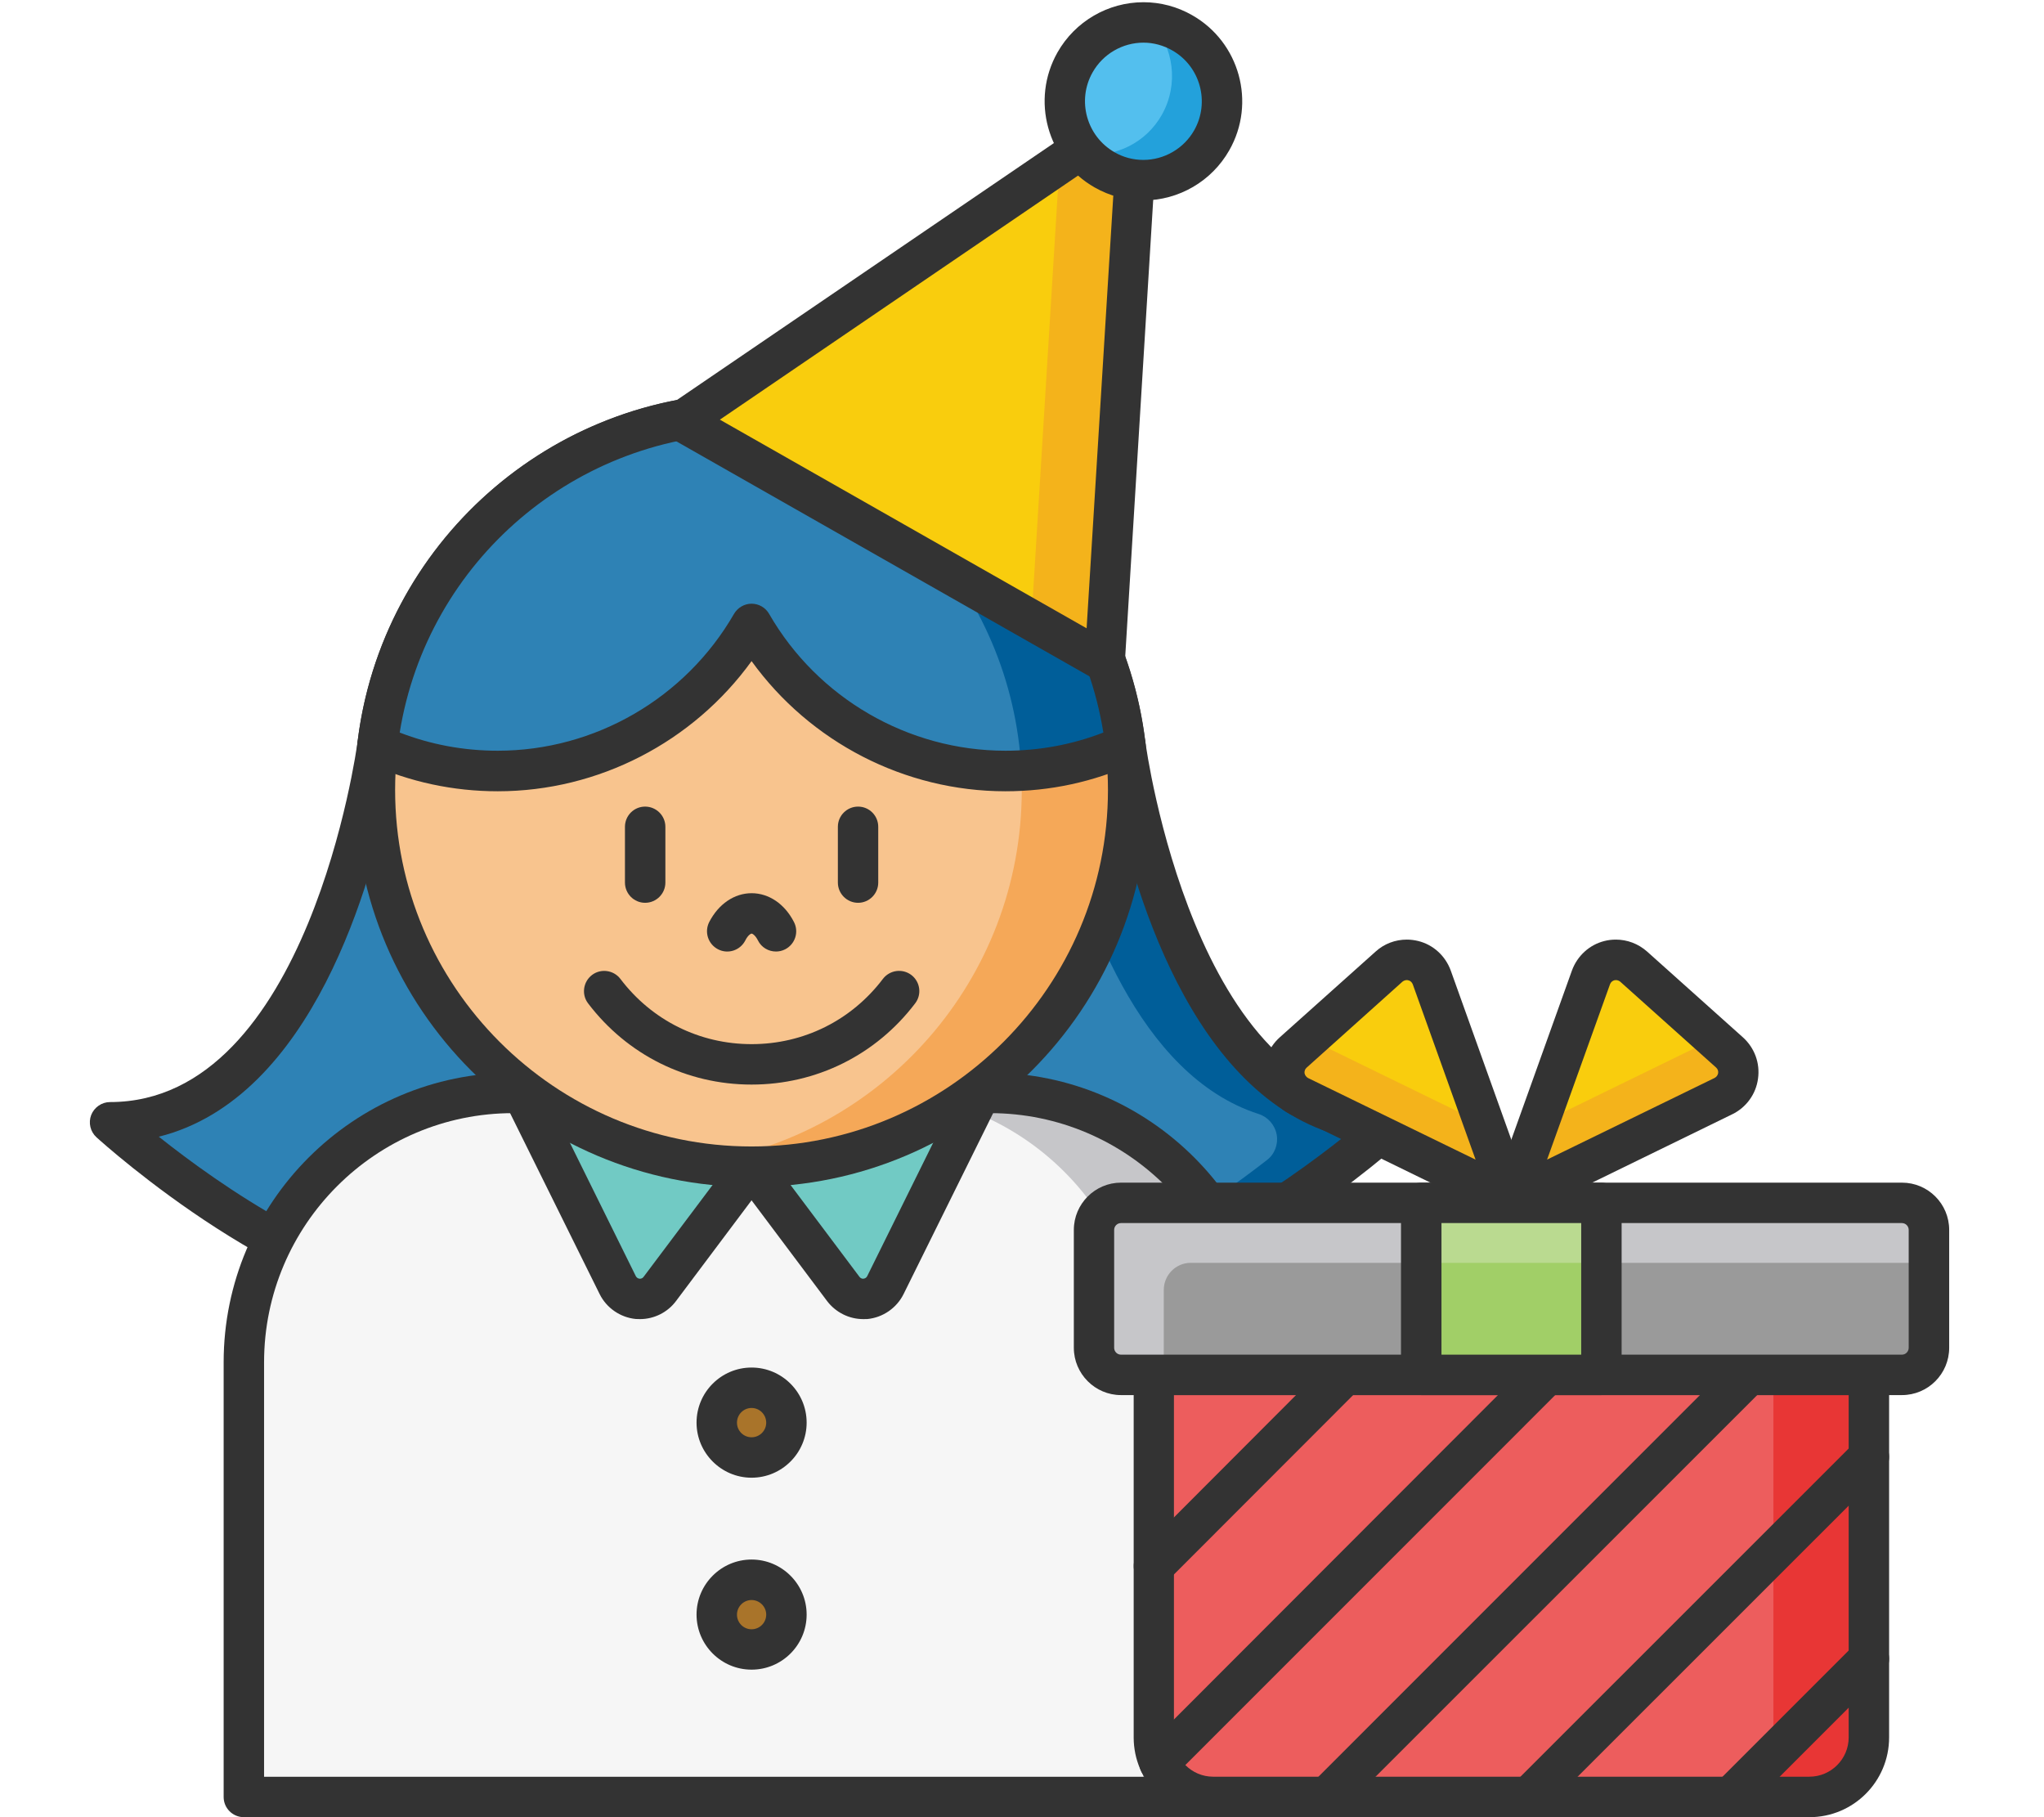 <?xml version="1.0" encoding="utf-8"?>
<!-- Generator: Adobe Illustrator 16.0.0, SVG Export Plug-In . SVG Version: 6.00 Build 0)  -->
<!DOCTYPE svg PUBLIC "-//W3C//DTD SVG 1.1//EN" "http://www.w3.org/Graphics/SVG/1.1/DTD/svg11.dtd">
<svg version="1.1" id="Layer_1" xmlns="http://www.w3.org/2000/svg" xmlns:xlink="http://www.w3.org/1999/xlink" x="0px" y="0px"
	 width="36px" height="32px" viewBox="0 0 36 32" enable-background="new 0 0 36 32" xml:space="preserve">
<g id="whats-nes-icon" display="none">
	<path display="inline" fill="#A9742A" d="M7.549,10.668H3.358V4.115c0-0.499,0.404-0.903,0.903-0.903h2.385
		c0.499,0,0.903,0.405,0.903,0.903V10.668z"/>
	<path display="inline" fill="#8D5D25" d="M6.646,3.211H5.094c0.5,0,0.904,0.405,0.904,0.903v6.553h1.551V4.115
		C7.549,3.616,7.145,3.211,6.646,3.211"/>
	<path display="inline" fill="#333333" d="M7.549,11.021H3.358c-0.194,0-0.353-0.158-0.353-0.353V4.116
		c0-0.694,0.564-1.257,1.257-1.257h2.384c0.693,0,1.256,0.563,1.256,1.257v6.553C7.902,10.863,7.744,11.021,7.549,11.021
		 M3.711,10.315h3.485V4.116c0-0.304-0.247-0.552-0.551-0.552H4.262c-0.304,0-0.551,0.248-0.551,0.552V10.315z"/>
	<path display="inline" fill="#F9CD0D" d="M25.5,29.975c0,0.702-0.568,1.27-1.267,1.27H5.417c-0.7,0-1.269-0.567-1.269-1.27V15.577
		L14.825,5.223L25.5,15.577V29.975z"/>
	<path display="inline" fill="#F4B31B" d="M14.825,5.222l-1.304,1.265l8.543,8.287c0.529,0.514,0.828,1.221,0.828,1.958v13.245
		c0,0.699-0.566,1.267-1.267,1.267h2.607c0.7,0,1.267-0.567,1.267-1.267V15.578L14.825,5.222z"/>
	<path display="inline" fill="#333333" d="M24.231,31.596H5.417c-0.893,0-1.621-0.726-1.621-1.621V15.578
		c0-0.094,0.04-0.188,0.109-0.253L14.58,4.969c0.137-0.133,0.354-0.133,0.492,0l10.675,10.355c0.069,0.065,0.106,0.159,0.106,0.253
		v14.397C25.853,30.87,25.127,31.596,24.231,31.596 M4.502,15.727v14.248c0,0.506,0.41,0.917,0.915,0.917h18.814
		c0.506,0,0.917-0.411,0.917-0.917V15.727L14.824,5.714L4.502,15.727z"/>
	<path display="inline" fill="#ED5D5D" d="M27.204,16.429c-0.17,0.174-0.401,0.274-0.646,0.278
		c-0.242,0.004-0.478-0.089-0.653-0.259L14.825,5.701L3.744,16.449c-0.364,0.353-0.944,0.344-1.296-0.02l-1.835-1.892
		c-0.17-0.174-0.262-0.409-0.258-0.651c0.003-0.244,0.104-0.476,0.278-0.645L13.269,0.983c0.867-0.841,2.245-0.841,3.111,0
		l12.637,12.257c0.363,0.353,0.373,0.933,0.02,1.296L27.204,16.429z"/>
	<path display="inline" fill="#E83635" d="M29.018,13.241L16.381,0.983c-0.741-0.718-1.852-0.823-2.701-0.315
		c0.145,0.086,0.283,0.191,0.41,0.315l12.638,12.257c0.173,0.169,0.273,0.401,0.277,0.645c0.004,0.242-0.088,0.478-0.258,0.651
		l-1.362,1.406l0.521,0.506c0.364,0.353,0.944,0.344,1.299-0.02l1.835-1.892c0.167-0.174,0.262-0.409,0.258-0.651
		C29.293,13.642,29.192,13.41,29.018,13.241"/>
	<path display="inline" fill="#333333" d="M3.104,17.061c-0.346,0-0.669-0.138-0.91-0.386l-1.836-1.892
		C0.123,14.539-0.005,14.218,0,13.88c0.006-0.338,0.143-0.657,0.387-0.891l12.637-12.26C13.509,0.26,14.148,0,14.825,0
		s1.316,0.26,1.802,0.729l12.636,12.26c0.244,0.234,0.38,0.552,0.386,0.891c0.006,0.338-0.122,0.659-0.357,0.902l-1.836,1.892
		c-0.241,0.249-0.566,0.386-0.912,0.386c-0.33,0-0.644-0.128-0.881-0.359L14.825,6.191L3.989,16.702
		C3.75,16.933,3.436,17.061,3.104,17.061 M14.825,0.705c-0.491,0-0.958,0.188-1.31,0.531L0.876,13.494
		c-0.108,0.105-0.168,0.246-0.171,0.397c-0.001,0.151,0.055,0.293,0.16,0.401L2.7,16.184c0.106,0.11,0.25,0.171,0.404,0.171
		c0.147,0,0.288-0.056,0.393-0.158L14.579,5.447c0.137-0.133,0.354-0.133,0.492,0l11.083,10.749c0.104,0.102,0.244,0.158,0.39,0.158
		c0.155,0,0.299-0.061,0.407-0.171l1.835-1.892c0.104-0.108,0.159-0.251,0.159-0.401c-0.004-0.151-0.063-0.292-0.171-0.397
		L16.135,1.235C15.783,0.893,15.317,0.705,14.825,0.705"/>
	<path display="inline" fill="#9A9A9A" d="M18.384,31.244h-7.117v-7.597c0-1.965,1.593-3.559,3.558-3.559
		c1.966,0,3.559,1.594,3.559,3.559V31.244z"/>
	<path display="inline" fill="#676767" d="M14.825,20.088c-0.335,0-0.66,0.049-0.97,0.136c1.495,0.423,2.59,1.796,2.59,3.424v7.597
		h1.939v-7.597C18.384,21.683,16.79,20.088,14.825,20.088"/>
	<path display="inline" fill="#333333" d="M18.384,31.596h-7.118c-0.194,0-0.354-0.157-0.354-0.352v-7.597
		c0-2.157,1.755-3.911,3.913-3.911c2.156,0,3.91,1.754,3.91,3.911v7.597C18.735,31.438,18.579,31.596,18.384,31.596 M11.619,30.892
		h6.412v-7.244c0-1.768-1.438-3.206-3.206-3.206s-3.207,1.438-3.207,3.206V30.892z"/>
	<path display="inline" fill="#333333" d="M30.06,31.724c-0.089,0-0.179-0.033-0.248-0.104l-4.561-4.56
		c-0.138-0.138-0.138-0.361,0-0.498c0.138-0.139,0.361-0.139,0.499,0l4.562,4.56c0.136,0.138,0.136,0.36,0,0.498
		C30.242,31.69,30.15,31.724,30.06,31.724"/>
	<path display="inline" fill="#333333" d="M32.829,31.724c-0.091,0-0.181-0.033-0.25-0.104l-7.169-7.17
		c-0.138-0.137-0.138-0.361,0-0.498c0.138-0.138,0.359-0.138,0.497,0l7.172,7.17c0.138,0.138,0.138,0.36,0,0.498
		C33.01,31.69,32.92,31.724,32.829,31.724"/>
	<path display="inline" fill="#333333" d="M35.597,31.724c-0.091,0-0.182-0.033-0.25-0.104l-9.937-9.938
		c-0.138-0.137-0.138-0.359,0-0.496c0.136-0.139,0.359-0.139,0.497,0l9.939,9.937c0.137,0.138,0.137,0.36,0,0.498
		C35.777,31.69,35.687,31.724,35.597,31.724"/>
</g>
<g id="gifts-for-him-icon" display="none">
	<path display="inline" fill="#F9CD0D" d="M30.629,12.121c0,0.575-0.466,1.042-1.041,1.042c-0.576,0-1.041-0.467-1.041-1.042
		s0.465-1.042,1.041-1.042C30.163,11.079,30.629,11.545,30.629,12.121"/>
	<path display="inline" fill="#F4B31B" d="M29.588,11.079c-0.142,0-0.276,0.028-0.397,0.08c0.377,0.155,0.645,0.527,0.645,0.962
		c0,0.435-0.268,0.807-0.645,0.962c0.121,0.051,0.256,0.08,0.397,0.08c0.575,0,1.041-0.467,1.041-1.042S30.163,11.079,29.588,11.079
		"/>
	<path display="inline" fill="#F9CD0D" d="M33.3,8.98c0,0.581-0.472,1.052-1.053,1.052s-1.052-0.471-1.052-1.052
		c0-0.581,0.471-1.053,1.052-1.053S33.3,8.399,33.3,8.98"/>
	<path display="inline" fill="#F4B31B" d="M32.247,7.927c-0.139,0-0.269,0.026-0.391,0.076c0.389,0.155,0.664,0.533,0.664,0.977
		c0,0.443-0.275,0.821-0.664,0.977c0.122,0.047,0.252,0.075,0.391,0.075c0.581,0,1.053-0.471,1.053-1.052
		C33.3,8.398,32.828,7.927,32.247,7.927"/>
	<path display="inline" fill="#9A9A9A" d="M26.972,31.654H3.39v-8.865c0-3.624,2.938-6.561,6.561-6.561h10.46
		c3.624,0,6.561,2.937,6.561,6.561V31.654z"/>
	<path display="inline" fill="#676767" d="M20.411,16.228h-2.37c3.623,0,6.56,2.937,6.56,6.561v8.865h2.37v-8.865
		C26.972,19.165,24.035,16.228,20.411,16.228"/>
	<path display="inline" fill="#333333" d="M26.973,32H3.391c-0.191,0-0.347-0.155-0.347-0.347v-8.865
		c0-3.808,3.099-6.906,6.907-6.906h10.46c3.81,0,6.907,3.099,6.907,6.906v8.865C27.318,31.845,27.163,32,26.973,32 M3.736,31.307
		h22.89v-8.519c0-3.426-2.789-6.213-6.215-6.213H9.951c-3.426,0-6.214,2.788-6.214,6.213V31.307z"/>
	<path display="inline" fill="#F6F6F6" d="M20.411,16.228H9.95c-0.532,0-1.048,0.066-1.542,0.185l6.774,15.242l6.774-15.242
		C21.459,16.294,20.943,16.228,20.411,16.228"/>
	<path display="inline" fill="#C6C6C9" d="M21.956,16.413c-0.366-0.088-0.744-0.146-1.131-0.171c-0.011,0-0.021-0.001-0.03-0.002
		c-0.051-0.003-0.102-0.005-0.154-0.007c-0.012,0-0.026-0.001-0.042-0.001c-0.062-0.002-0.124-0.003-0.188-0.003h-2.37
		c1.303,0,2.516,0.38,3.535,1.035L21.956,16.413z"/>
	<polygon display="inline" fill="#A1CF67" points="12.36,21.467 12.36,18.454 15.182,19.961 	"/>
	<polygon display="inline" fill="#A1CF67" points="18.002,21.467 18.002,18.454 15.182,19.961 	"/>
	<path display="inline" fill="#333333" d="M15.181,32c-0.137,0-0.261-0.081-0.317-0.206L8.09,16.554
		c-0.042-0.095-0.039-0.203,0.006-0.295c0.045-0.092,0.129-0.158,0.23-0.184c0.533-0.128,1.08-0.194,1.623-0.194h10.462
		c0.543,0,1.09,0.066,1.624,0.194c0.1,0.025,0.184,0.092,0.229,0.184c0.044,0.092,0.049,0.2,0.007,0.295l-6.775,15.24
		C15.442,31.919,15.318,32,15.181,32 M8.898,16.665l6.283,14.136l6.282-14.136c-0.349-0.06-0.7-0.09-1.051-0.09H9.95
		C9.6,16.574,9.247,16.605,8.898,16.665"/>
	<path display="inline" fill="#333333" d="M12.361,21.814c-0.062,0-0.124-0.017-0.178-0.05c-0.104-0.063-0.169-0.175-0.169-0.298
		v-3.013c0-0.123,0.064-0.234,0.169-0.297c0.103-0.063,0.233-0.067,0.341-0.01l2.821,1.507c0.113,0.061,0.182,0.179,0.182,0.307
		s-0.069,0.245-0.182,0.306l-2.821,1.506C12.472,21.8,12.417,21.814,12.361,21.814 M12.707,19.031v1.858l1.739-0.929L12.707,19.031z
		"/>
	<path display="inline" fill="#333333" d="M18.002,21.814c-0.057,0-0.111-0.014-0.164-0.042l-2.819-1.506
		c-0.113-0.06-0.185-0.178-0.185-0.306s0.071-0.246,0.185-0.306l2.819-1.508c0.107-0.057,0.236-0.054,0.341,0.009
		c0.105,0.063,0.169,0.176,0.169,0.298v3.013c0,0.123-0.063,0.235-0.169,0.298C18.125,21.798,18.063,21.814,18.002,21.814
		 M15.916,19.961l1.739,0.93v-1.859L15.916,19.961z"/>
	<path display="inline" fill="#333333" d="M15.846,23.01c0,0.367-0.298,0.666-0.664,0.666c-0.368,0-0.665-0.299-0.665-0.666
		c0-0.366,0.297-0.664,0.665-0.664C15.548,22.346,15.846,22.644,15.846,23.01"/>
	<path display="inline" fill="#333333" d="M15.846,26.046c0,0.368-0.298,0.665-0.664,0.665c-0.368,0-0.665-0.297-0.665-0.665
		c0-0.366,0.297-0.664,0.665-0.664C15.548,25.382,15.846,25.68,15.846,26.046"/>
	<path display="inline" fill="#F6F6F6" d="M33.3,21.518v-6.019c0-0.338-0.275-0.612-0.612-0.612H25.5
		c-0.338,0-0.61,0.274-0.61,0.612v6.019c0,1.29,0.718,2.411,1.775,2.986c0.896,0.488,1.459,1.43,1.459,2.451v1.302
		c0,1.045-0.585,2.002-1.517,2.479l-0.868,0.446c-0.103,0.054-0.155,0.168-0.128,0.28c0.026,0.113,0.126,0.19,0.241,0.19h6.482
		c0.115,0,0.216-0.077,0.241-0.19c0.027-0.112-0.025-0.227-0.128-0.28l-0.869-0.446c-0.93-0.478-1.514-1.435-1.514-2.479v-1.302
		c0-1.022,0.56-1.962,1.457-2.451C32.58,23.929,33.3,22.808,33.3,21.518"/>
	<path display="inline" fill="#C6C6C9" d="M30.063,26.955c0-1.021,0.562-1.963,1.459-2.452c1.058-0.574,1.777-1.695,1.777-2.985
		v-6.019c0-0.337-0.274-0.612-0.612-0.612h-1.372c0.338,0,0.611,0.275,0.611,0.612v6.019c0,1.29-0.718,2.411-1.777,2.985
		c-0.897,0.489-1.457,1.431-1.457,2.452v1.301c0,1.046,0.585,2.003,1.514,2.48l0.87,0.447c0.103,0.053,0.156,0.168,0.129,0.278
		c-0.028,0.113-0.126,0.192-0.242,0.192h1.372c0.115,0,0.215-0.079,0.243-0.192c0.025-0.11-0.027-0.226-0.13-0.278l-0.869-0.447
		c-0.93-0.478-1.516-1.435-1.516-2.48V26.955z"/>
	<path display="inline" fill="#333333" d="M32.334,32h-6.481c-0.274,0-0.514-0.187-0.578-0.456
		c-0.064-0.268,0.062-0.543,0.306-0.669l0.87-0.446c0.819-0.42,1.326-1.252,1.326-2.173v-1.301c0-0.896-0.489-1.718-1.275-2.147
		c-1.208-0.656-1.958-1.916-1.958-3.29v-6.019c0-0.528,0.43-0.958,0.958-0.958h7.188c0.527,0,0.957,0.43,0.957,0.958v6.019
		c0,1.374-0.75,2.634-1.957,3.29c-0.787,0.43-1.278,1.252-1.278,2.147v1.301c0,0.921,0.51,1.753,1.326,2.173l0.87,0.446
		c0.245,0.126,0.371,0.401,0.308,0.669C32.849,31.813,32.61,32,32.334,32 M26.256,31.307h5.677l-0.512-0.261
		c-1.051-0.54-1.703-1.609-1.703-2.79v-1.301c0-1.149,0.63-2.206,1.639-2.755c0.984-0.535,1.596-1.563,1.596-2.683v-6.019
		c0-0.146-0.118-0.267-0.264-0.267h-7.188c-0.146,0-0.267,0.12-0.267,0.267v6.019c0,1.12,0.612,2.147,1.596,2.683
		c1.013,0.549,1.641,1.605,1.641,2.755v1.301c0,1.181-0.654,2.25-1.703,2.79L26.256,31.307z"/>
	<path display="inline" fill="#F9CD0D" d="M30.748,23.083c-1.031,0.563-2.277,0.562-3.309,0h-0.002
		c-0.574-0.313-0.932-0.911-0.932-1.564v-2.965h5.177v2.965C31.683,22.172,31.325,22.771,30.748,23.083
		C30.749,23.083,30.749,23.083,30.748,23.083"/>
	<path display="inline" fill="#F4B31B" d="M30.31,18.554v2.964c0,0.654-0.358,1.254-0.932,1.565
		c-0.308,0.168-0.636,0.284-0.972,0.351c0.789,0.16,1.619,0.043,2.343-0.351c0.576-0.312,0.933-0.911,0.933-1.565v-2.964H30.31z"/>
	<path display="inline" fill="#333333" d="M29.093,23.851c-0.634,0-1.262-0.16-1.815-0.461c-0.002-0.002-0.006-0.003-0.01-0.005
		c-0.682-0.371-1.107-1.087-1.107-1.866v-2.965c0-0.192,0.155-0.346,0.348-0.346h5.175c0.19,0,0.345,0.153,0.345,0.346v2.965
		c0,0.778-0.425,1.493-1.108,1.868c-0.001,0-0.003,0-0.003,0.001C30.359,23.689,29.729,23.851,29.093,23.851 M27.601,22.777
		c0.001,0.001,0.003,0.001,0.004,0.002c0.455,0.248,0.97,0.378,1.488,0.378s1.034-0.13,1.489-0.377
		c0.001-0.001,0.003-0.001,0.003-0.002c0.463-0.251,0.75-0.734,0.75-1.26v-2.619h-4.481v2.619
		C26.854,22.044,27.141,22.525,27.601,22.777"/>
	<path display="inline" fill="#333333" d="M29.588,13.509c-0.766,0-1.388-0.623-1.388-1.388c0-0.765,0.622-1.389,1.388-1.389
		s1.387,0.624,1.387,1.389C30.975,12.886,30.354,13.509,29.588,13.509 M29.588,11.426c-0.384,0-0.695,0.311-0.695,0.695
		c0,0.383,0.312,0.695,0.695,0.695s0.695-0.312,0.695-0.695C30.283,11.737,29.972,11.426,29.588,11.426"/>
	<path display="inline" fill="#333333" d="M32.247,10.378c-0.771,0-1.4-0.628-1.4-1.398c0-0.771,0.629-1.4,1.4-1.4
		c0.77,0,1.398,0.628,1.398,1.4C33.646,9.75,33.017,10.378,32.247,10.378 M32.247,8.274c-0.389,0-0.706,0.316-0.706,0.706
		c0,0.389,0.317,0.706,0.706,0.706s0.705-0.317,0.705-0.706C32.952,8.59,32.636,8.274,32.247,8.274"/>
	<path display="inline" fill="#F8C48E" d="M23.691,8.98c0,4.699-3.812,8.51-8.509,8.51c-4.702,0-8.512-3.811-8.512-8.51
		c0-4.7,3.81-8.511,8.512-8.511C19.88,0.469,23.691,4.28,23.691,8.98"/>
	<path display="inline" fill="#F5A858" d="M23.691,8.98c0-4.7-3.812-8.511-8.509-8.511c-0.388,0-0.77,0.026-1.145,0.077
		c4.158,0.559,7.367,4.122,7.367,8.434c0,4.312-3.208,7.875-7.367,8.433c0.375,0.051,0.757,0.077,1.145,0.077
		C19.88,17.49,23.691,13.679,23.691,8.98"/>
	<path display="inline" fill="#333333" d="M15.182,17.837c-4.884,0-8.857-3.973-8.857-8.857s3.974-8.858,8.857-8.858
		s8.856,3.974,8.856,8.858S20.065,17.837,15.182,17.837 M15.182,0.816c-4.501,0-8.164,3.662-8.164,8.164
		c0,4.501,3.663,8.165,8.164,8.165s8.164-3.664,8.164-8.165C23.346,4.478,19.683,0.816,15.182,0.816"/>
	<path display="inline" fill="#A9742A" d="M23.689,8.785c-0.104-4.61-3.874-8.315-8.508-8.315c-4.031,0-7.407,2.802-8.287,6.564
		c1.16,1.2,2.786,1.946,4.585,1.946c2.222,0,4.178-1.136,5.321-2.857c1.144,1.722,3.099,2.857,5.319,2.857
		C22.663,8.98,23.188,8.912,23.689,8.785"/>
	<path display="inline" fill="#8D5D25" d="M14.868,0.475c-0.184,0.007-0.366,0.02-0.548,0.038h-0.001
		c-0.095,0.009-0.188,0.021-0.281,0.033c4.146,0.557,7.347,4.1,7.367,8.394c0.236,0.025,0.474,0.041,0.716,0.041
		c0.542,0,1.067-0.068,1.569-0.195c-0.002-0.07-0.004-0.138-0.008-0.208V8.568c-0.004-0.067-0.009-0.132-0.013-0.198V8.353
		c-0.004-0.063-0.012-0.126-0.016-0.188c-0.002-0.009-0.002-0.018-0.002-0.025c-0.006-0.062-0.013-0.122-0.021-0.183
		c-0.001-0.011-0.002-0.02-0.003-0.029c-0.008-0.06-0.016-0.119-0.023-0.177c-0.002-0.012-0.004-0.023-0.006-0.034
		c-0.009-0.059-0.018-0.115-0.028-0.172c-0.002-0.012-0.002-0.025-0.004-0.038c-0.012-0.055-0.021-0.11-0.031-0.166
		c-0.003-0.014-0.007-0.027-0.009-0.042c-0.01-0.054-0.022-0.107-0.033-0.162c-0.005-0.013-0.007-0.028-0.011-0.043
		c-0.012-0.053-0.024-0.105-0.038-0.157c-0.004-0.016-0.006-0.031-0.01-0.047c-0.014-0.052-0.027-0.102-0.042-0.152
		c-0.002-0.017-0.008-0.034-0.013-0.05c-0.014-0.05-0.029-0.1-0.044-0.149c-0.004-0.017-0.009-0.034-0.016-0.051
		c-0.012-0.048-0.029-0.097-0.046-0.145c-0.004-0.018-0.01-0.035-0.014-0.053c-0.018-0.047-0.034-0.095-0.052-0.142
		c-0.006-0.017-0.012-0.036-0.019-0.054c-0.016-0.046-0.034-0.092-0.05-0.138c-0.008-0.019-0.016-0.037-0.021-0.055
		c-0.019-0.045-0.035-0.09-0.055-0.136c-0.008-0.018-0.016-0.037-0.023-0.055c-0.019-0.045-0.036-0.088-0.056-0.133
		c-0.009-0.019-0.017-0.037-0.024-0.056c-0.02-0.044-0.038-0.087-0.06-0.129c-0.011-0.02-0.017-0.039-0.026-0.058
		c-0.021-0.043-0.04-0.084-0.063-0.127c-0.01-0.018-0.018-0.038-0.027-0.057C22.762,5.11,22.74,5.068,22.72,5.028
		c-0.01-0.02-0.021-0.039-0.031-0.059c-0.021-0.041-0.044-0.08-0.064-0.119c-0.013-0.021-0.022-0.04-0.034-0.06
		c-0.022-0.04-0.044-0.078-0.068-0.117c-0.01-0.02-0.021-0.04-0.033-0.06c-0.024-0.038-0.048-0.076-0.07-0.114
		c-0.012-0.02-0.025-0.04-0.038-0.059c-0.022-0.038-0.046-0.075-0.071-0.112c-0.013-0.021-0.024-0.04-0.039-0.059
		c-0.025-0.037-0.049-0.073-0.073-0.108c-0.015-0.021-0.028-0.04-0.042-0.061c-0.024-0.035-0.049-0.07-0.074-0.105
		c-0.014-0.02-0.03-0.039-0.044-0.061c-0.026-0.034-0.05-0.067-0.077-0.101c-0.015-0.021-0.03-0.04-0.047-0.061
		c-0.024-0.033-0.05-0.066-0.076-0.099c-0.018-0.02-0.033-0.04-0.049-0.06c-0.026-0.032-0.053-0.064-0.079-0.096
		c-0.018-0.021-0.035-0.04-0.052-0.061c-0.026-0.031-0.052-0.062-0.081-0.093c-0.017-0.021-0.034-0.04-0.053-0.061
		c-0.026-0.03-0.054-0.059-0.082-0.09c-0.018-0.019-0.036-0.04-0.054-0.059c-0.03-0.03-0.058-0.058-0.084-0.088
		c-0.02-0.02-0.038-0.039-0.059-0.059c-0.027-0.028-0.056-0.056-0.085-0.083c-0.019-0.02-0.038-0.04-0.059-0.06
		c-0.028-0.027-0.058-0.055-0.086-0.082c-0.02-0.019-0.04-0.039-0.062-0.057c-0.028-0.027-0.058-0.053-0.087-0.079
		c-0.021-0.02-0.042-0.039-0.063-0.057c-0.029-0.026-0.058-0.052-0.088-0.077c-0.024-0.019-0.046-0.037-0.067-0.055
		c-0.028-0.025-0.059-0.051-0.089-0.075c-0.021-0.019-0.045-0.037-0.067-0.054c-0.03-0.025-0.062-0.048-0.091-0.072
		c-0.023-0.019-0.047-0.036-0.069-0.054c-0.03-0.023-0.062-0.045-0.092-0.069c-0.024-0.017-0.048-0.036-0.072-0.053
		c-0.031-0.022-0.06-0.043-0.092-0.066C20.05,1.999,20.025,1.982,20,1.965c-0.03-0.021-0.061-0.043-0.093-0.063
		c-0.024-0.018-0.05-0.034-0.076-0.05C19.8,1.831,19.77,1.811,19.737,1.79c-0.026-0.015-0.052-0.033-0.079-0.049
		c-0.031-0.02-0.063-0.038-0.095-0.058c-0.026-0.016-0.052-0.031-0.08-0.048c-0.031-0.018-0.062-0.037-0.096-0.055
		c-0.027-0.015-0.054-0.031-0.081-0.046C19.273,1.518,19.242,1.5,19.21,1.482c-0.028-0.016-0.057-0.03-0.084-0.045
		c-0.033-0.018-0.064-0.033-0.097-0.05C19,1.373,18.972,1.358,18.942,1.344c-0.031-0.016-0.063-0.031-0.096-0.047
		c-0.03-0.014-0.059-0.027-0.089-0.041c-0.032-0.015-0.063-0.031-0.097-0.045c-0.031-0.014-0.061-0.026-0.091-0.04
		c-0.032-0.013-0.064-0.028-0.097-0.042c-0.031-0.013-0.062-0.025-0.092-0.038c-0.034-0.014-0.065-0.027-0.099-0.039
		c-0.031-0.014-0.063-0.025-0.095-0.037c-0.033-0.013-0.066-0.026-0.099-0.037c-0.033-0.012-0.064-0.023-0.096-0.034
		c-0.033-0.012-0.066-0.023-0.099-0.035c-0.033-0.01-0.065-0.02-0.099-0.031c-0.032-0.012-0.065-0.021-0.099-0.032
		c-0.034-0.01-0.067-0.021-0.101-0.03c-0.033-0.01-0.065-0.02-0.101-0.029c-0.032-0.01-0.067-0.02-0.103-0.028
		c-0.031-0.008-0.065-0.018-0.097-0.026c-0.036-0.009-0.071-0.017-0.104-0.025c-0.033-0.008-0.067-0.018-0.101-0.025
		c-0.034-0.008-0.07-0.015-0.105-0.022c-0.032-0.007-0.067-0.015-0.099-0.021c-0.036-0.008-0.073-0.014-0.108-0.021
		c-0.034-0.006-0.067-0.013-0.1-0.018c-0.037-0.007-0.073-0.013-0.11-0.02c-0.033-0.005-0.065-0.01-0.1-0.017
		C16.43,0.56,16.393,0.556,16.355,0.55c-0.033-0.004-0.064-0.009-0.099-0.012c-0.039-0.006-0.076-0.011-0.115-0.015
		c-0.032-0.004-0.063-0.007-0.096-0.01c-0.041-0.004-0.081-0.008-0.121-0.011c-0.031-0.002-0.062-0.005-0.094-0.007
		c-0.042-0.004-0.085-0.006-0.128-0.01c-0.029-0.001-0.057-0.004-0.087-0.005c-0.048-0.003-0.096-0.004-0.146-0.005
		c-0.022-0.001-0.047-0.003-0.07-0.003c-0.073-0.002-0.146-0.003-0.218-0.003c-0.089,0-0.176,0.003-0.264,0.005
		C14.902,0.474,14.885,0.475,14.868,0.475"/>
	<path display="inline" fill="#333333" d="M22.121,9.326c-2.094,0-4.048-0.965-5.321-2.608c-1.272,1.643-3.225,2.608-5.32,2.608
		c-1.838,0-3.555-0.729-4.834-2.052C6.563,7.19,6.53,7.07,6.557,6.954C7.004,5.042,8.1,3.307,9.638,2.07
		c1.565-1.255,3.533-1.947,5.543-1.947c2.33,0,4.533,0.898,6.196,2.528c1.663,1.628,2.606,3.803,2.658,6.126
		c0.005,0.161-0.105,0.305-0.262,0.345C23.235,9.257,22.679,9.326,22.121,9.326 M16.8,5.777c0.117,0,0.225,0.059,0.29,0.155
		c1.123,1.692,3.003,2.703,5.031,2.703c0.407,0,0.813-0.042,1.21-0.123c-0.243-4.269-3.843-7.694-8.15-7.694
		c-3.75,0-6.973,2.502-7.904,6.11c1.135,1.102,2.618,1.707,4.204,1.707c2.027,0,3.908-1.011,5.032-2.703
		C16.576,5.835,16.685,5.777,16.8,5.777"/>
	<path display="inline" fill="#333333" d="M13.519,12.083c-0.191,0-0.347-0.155-0.347-0.346v-1.315c0-0.191,0.155-0.346,0.347-0.346
		s0.346,0.155,0.346,0.346v1.315C13.865,11.928,13.71,12.083,13.519,12.083"/>
	<path display="inline" fill="#333333" d="M16.843,12.083c-0.191,0-0.346-0.155-0.346-0.346v-1.315c0-0.191,0.155-0.346,0.346-0.346
		s0.346,0.155,0.346,0.346v1.315C17.189,11.928,17.035,12.083,16.843,12.083"/>
	<path display="inline" fill="#ED5D5D" d="M23.302,11.533c-0.353-0.344-0.833-0.557-1.363-0.557c-1.078,0-1.951,0.874-1.951,1.951
		c0,0.887,0.592,1.635,1.403,1.872C22.254,13.878,22.914,12.766,23.302,11.533"/>
	<path display="inline" fill="#E83635" d="M21.938,10.976c-0.291,0-0.566,0.063-0.813,0.177c-0.227,0.854-0.58,1.655-1.042,2.381
		c0.2,0.609,0.689,1.084,1.308,1.265c0.054-0.058,0.105-0.115,0.159-0.173c0-0.002,0.002-0.003,0.002-0.004
		c0.261-0.293,0.5-0.605,0.719-0.933c0.003-0.002,0.005-0.005,0.006-0.007c0.041-0.062,0.079-0.123,0.117-0.186
		c0.005-0.006,0.011-0.014,0.015-0.021c0.038-0.06,0.072-0.118,0.107-0.177c0.004-0.009,0.009-0.016,0.015-0.024
		c0.037-0.062,0.071-0.128,0.109-0.191c0-0.003,0.002-0.005,0.004-0.008c0.112-0.206,0.218-0.416,0.314-0.631
		c0.004-0.011,0.008-0.021,0.012-0.03c0.026-0.061,0.052-0.12,0.077-0.18c0.007-0.016,0.015-0.031,0.019-0.046
		c0.023-0.057,0.046-0.114,0.067-0.169c0.006-0.018,0.013-0.034,0.019-0.052c0.023-0.057,0.044-0.115,0.064-0.174
		c0.004-0.014,0.01-0.028,0.016-0.044c0.022-0.069,0.046-0.139,0.068-0.209c0.001-0.003,0.002-0.005,0.003-0.007
		C22.95,11.189,22.47,10.976,21.938,10.976"/>
	<path display="inline" fill="#ED5D5D" d="M7.061,11.533c0.351-0.344,0.832-0.557,1.364-0.557c1.077,0,1.95,0.874,1.95,1.951
		c0,0.887-0.592,1.635-1.403,1.872C8.108,13.878,7.447,12.766,7.061,11.533"/>
	<path display="inline" fill="#333333" d="M15.182,15.223c-1.384,0-2.657-0.632-3.493-1.736c-0.114-0.154-0.086-0.371,0.066-0.486
		c0.153-0.116,0.37-0.085,0.486,0.067c0.703,0.928,1.775,1.461,2.94,1.461c1.165,0,2.235-0.533,2.939-1.461
		c0.115-0.152,0.333-0.183,0.486-0.067c0.153,0.115,0.182,0.332,0.066,0.486C17.837,14.591,16.564,15.223,15.182,15.223"/>
	<path display="inline" fill="#333333" d="M21.391,15.145c-0.032,0-0.064-0.004-0.096-0.014c-0.974-0.283-1.654-1.19-1.654-2.204
		c0-1.267,1.03-2.296,2.298-2.296c0.603,0,1.173,0.231,1.606,0.654c0.094,0.091,0.126,0.228,0.087,0.353
		c-0.395,1.257-1.082,2.433-1.988,3.398C21.576,15.106,21.486,15.145,21.391,15.145 M21.938,11.323c-0.884,0-1.605,0.72-1.605,1.604
		c0,0.638,0.386,1.213,0.958,1.466c0.709-0.801,1.261-1.744,1.608-2.749C22.625,11.436,22.288,11.323,21.938,11.323"/>
	<path display="inline" fill="#333333" d="M8.972,15.145c-0.095,0-0.188-0.038-0.253-0.109c-0.907-0.966-1.594-2.142-1.988-3.398
		c-0.039-0.125-0.006-0.261,0.088-0.353c0.431-0.423,1.003-0.654,1.606-0.654c1.266,0,2.297,1.029,2.297,2.296
		c0,1.014-0.68,1.921-1.654,2.204C9.037,15.142,9.003,15.145,8.972,15.145 M7.462,11.644c0.348,1.005,0.898,1.948,1.608,2.75
		c0.573-0.254,0.957-0.83,0.957-1.467c0-0.884-0.718-1.604-1.603-1.604C8.073,11.323,7.738,11.436,7.462,11.644"/>
</g>
<g id="gift-fot-her-icon">
	<path fill="#2E82B5" d="M19.822,13.123c0,0,0.862,6.642,4.707,6.642c0,0-3.943,3.582-6.579,2.933
		c-2.646-0.651-3.074-4.395-3.074-4.395L19.822,13.123z"/>
	<path fill="#005E99" d="M19.822,13.123l-1.168,1.225c0.404,1.686,1.392,4.59,3.517,5.27c0.162,0.053,0.284,0.193,0.315,0.364
		c0.029,0.17-0.036,0.344-0.173,0.447c-0.988,0.769-2.729,1.963-4.346,2.272c2.636,0.628,6.562-2.937,6.562-2.937
		C20.685,19.765,19.822,13.123,19.822,13.123"/>
	<path fill="#2E82B5" d="M6.65,13.123c0,0-0.866,6.642-4.711,6.642c0,0,3.943,3.582,6.587,2.933
		c2.645-0.651,3.074-4.395,3.074-4.395L6.65,13.123z"/>
	<path fill="#333333" d="M18.632,23.131c-0.27,0-0.528-0.03-0.767-0.088c-2.854-0.701-3.325-4.537-3.343-4.699
		c-0.014-0.105,0.023-0.21,0.096-0.287l4.95-5.18c0.093-0.099,0.235-0.135,0.365-0.092c0.129,0.043,0.223,0.157,0.242,0.292
		c0.007,0.064,0.866,6.332,4.354,6.332c0.146,0,0.278,0.091,0.331,0.228c0.055,0.138,0.017,0.292-0.092,0.393
		C24.627,20.154,21.32,23.131,18.632,23.131 M15.252,18.423c0.118,0.693,0.708,3.42,2.781,3.928
		c0.186,0.046,0.385,0.068,0.599,0.068c1.774,0,3.983-1.564,5.038-2.401c-2.718-0.679-3.756-4.518-4.077-6.139L15.252,18.423z"/>
	<path fill="#333333" d="M7.843,23.131L7.843,23.131c-2.696,0-6.004-2.977-6.143-3.103c-0.11-0.1-0.146-0.255-0.094-0.393
		c0.054-0.136,0.186-0.228,0.332-0.228c3.493,0,4.35-6.269,4.358-6.332c0.019-0.136,0.112-0.249,0.243-0.293
		c0.129-0.042,0.272-0.006,0.368,0.093l4.949,5.18c0.074,0.077,0.11,0.182,0.097,0.286c-0.019,0.164-0.49,4-3.343,4.7
		C8.371,23.102,8.113,23.131,7.843,23.131 M2.797,20.017c1.056,0.839,3.265,2.401,5.046,2.402c0.212,0,0.414-0.022,0.597-0.067
		c2.074-0.51,2.664-3.234,2.782-3.929L6.881,13.88C6.559,15.499,5.515,19.339,2.797,20.017"/>
	<path fill="#F6F6F6" d="M22.172,31.644H4.296V23.99c0-2.62,2.122-4.742,4.74-4.742h8.402c2.617,0,4.734,2.122,4.734,4.742V31.644z"
		/>
	<path fill="#C6C6C9" d="M22.172,23.989c0-2.618-2.117-4.741-4.734-4.741h-2.041c2.619,0,4.737,2.123,4.737,4.741v7.654h2.038
		V23.989z"/>
	<path fill="#71CAC4" d="M9.155,19.14l1.725,3.489c0.067,0.138,0.201,0.228,0.353,0.241c0.151,0.016,0.298-0.05,0.391-0.172
		l1.613-2.153L9.155,19.14z"/>
	<path fill="#71CAC4" d="M17.32,19.14l-1.726,3.489c-0.067,0.138-0.201,0.228-0.352,0.241c-0.151,0.016-0.299-0.05-0.391-0.172
		l-1.615-2.153L17.32,19.14z"/>
	<path fill="#333333" d="M11.272,23.229L11.272,23.229c-0.024,0-0.048-0.002-0.074-0.002c-0.272-0.026-0.516-0.194-0.637-0.439
		l-1.727-3.489c-0.063-0.13-0.043-0.285,0.052-0.395c0.096-0.106,0.246-0.146,0.383-0.1l4.084,1.406
		c0.108,0.036,0.192,0.123,0.225,0.23c0.033,0.109,0.012,0.227-0.057,0.318l-1.614,2.152C11.759,23.11,11.521,23.229,11.272,23.229
		 M9.857,19.759l1.341,2.713c0.013,0.025,0.038,0.044,0.066,0.045l0.007,0.001c0.026,0,0.051-0.013,0.065-0.034l1.322-1.76
		L9.857,19.759z"/>
	<path fill="#333333" d="M15.203,23.229c-0.249,0-0.485-0.119-0.636-0.318l-1.614-2.152c-0.068-0.091-0.088-0.208-0.055-0.318
		c0.034-0.107,0.116-0.194,0.225-0.23l4.083-1.406c0.136-0.047,0.288-0.007,0.383,0.1c0.095,0.109,0.115,0.265,0.052,0.395
		l-1.727,3.489c-0.122,0.245-0.365,0.413-0.639,0.439C15.251,23.228,15.227,23.229,15.203,23.229 M13.816,20.724l1.321,1.76
		c0.015,0.021,0.039,0.034,0.065,0.034l0.006-0.001c0.029-0.002,0.054-0.02,0.066-0.045l1.342-2.713L13.816,20.724z"/>
	<path fill="#333333" d="M22.172,32H4.296c-0.197,0-0.357-0.158-0.357-0.356v-7.654c0-2.812,2.288-5.1,5.099-5.1h8.4
		c2.807,0,5.091,2.288,5.091,5.1v7.654C22.528,31.842,22.368,32,22.172,32 M4.651,31.288h17.165v-7.299
		c0-2.419-1.962-4.387-4.379-4.387h-8.4c-2.419,0-4.386,1.968-4.386,4.387V31.288z"/>
	<path fill="#F8C48E" d="M19.869,13.911c0,3.666-2.968,6.635-6.632,6.635c-3.664,0-6.634-2.97-6.634-6.635
		c0-3.664,2.97-6.635,6.634-6.635C16.901,7.276,19.869,10.247,19.869,13.911"/>
	<path fill="#F5A858" d="M13.237,7.276c-0.318,0-0.631,0.024-0.937,0.067c3.221,0.455,5.696,3.222,5.696,6.568
		c0,3.346-2.476,6.112-5.696,6.568c0.306,0.044,0.619,0.065,0.937,0.065c3.664,0,6.632-2.969,6.632-6.634
		C19.869,10.247,16.901,7.276,13.237,7.276"/>
	<path fill="#333333" d="M13.237,20.902c-3.854,0-6.99-3.138-6.99-6.992s3.137-6.991,6.99-6.991c3.854,0,6.985,3.137,6.985,6.991
		S17.091,20.902,13.237,20.902 M13.237,7.632c-3.462,0-6.278,2.817-6.278,6.278s2.816,6.279,6.278,6.279
		c3.463,0,6.277-2.817,6.277-6.279S16.701,7.632,13.237,7.632"/>
	<path fill="#2E82B5" d="M13.237,7.276c-3.397,0-6.197,2.554-6.587,5.847c0.646,0.291,1.362,0.455,2.117,0.455
		c1.913,0,3.582-1.043,4.471-2.591c0.89,1.548,2.558,2.591,4.471,2.591c0.755,0,1.471-0.165,2.114-0.455
		C19.434,9.83,16.635,7.276,13.237,7.276"/>
	<path fill="#005E99" d="M12.979,7.282c-0.15,0.004-0.298,0.017-0.446,0.031c0,0-0.002,0.001-0.003,0.001
		c-0.077,0.008-0.154,0.018-0.229,0.029c3.109,0.439,5.526,3.036,5.688,6.227c0.652-0.036,1.272-0.192,1.834-0.447
		c-0.09-0.771-0.312-1.502-0.645-2.169c-0.001-0.001-0.001-0.002-0.001-0.003c-0.022-0.043-0.044-0.086-0.065-0.128
		c-0.002-0.003-0.004-0.004-0.006-0.006c-0.02-0.042-0.043-0.084-0.066-0.125c0-0.002-0.001-0.006-0.002-0.007
		c-0.023-0.042-0.047-0.083-0.073-0.125c-0.001-0.001-0.002-0.001-0.002-0.002c-0.198-0.34-0.425-0.661-0.681-0.957l-0.005-0.005
		c-0.027-0.034-0.057-0.067-0.085-0.1c-0.006-0.005-0.01-0.01-0.014-0.016c-0.029-0.03-0.056-0.06-0.083-0.09
		c-0.006-0.008-0.014-0.014-0.02-0.021c-0.028-0.028-0.055-0.057-0.082-0.085c-0.007-0.008-0.016-0.017-0.023-0.026
		c-0.028-0.027-0.054-0.054-0.082-0.08c-0.008-0.01-0.018-0.018-0.027-0.027c-0.027-0.026-0.054-0.052-0.081-0.077
		c-0.009-0.01-0.019-0.019-0.028-0.027c-0.028-0.025-0.056-0.05-0.083-0.075c-0.009-0.009-0.021-0.019-0.029-0.026
		c-0.028-0.025-0.058-0.049-0.086-0.074c-0.009-0.007-0.017-0.016-0.028-0.023l-0.089-0.075c-0.006-0.004-0.014-0.011-0.021-0.018
		c-0.143-0.115-0.291-0.227-0.444-0.331c-0.004-0.002-0.008-0.005-0.012-0.009c-0.03-0.02-0.06-0.039-0.089-0.059
		c-0.014-0.008-0.027-0.017-0.041-0.025c-0.026-0.018-0.054-0.035-0.082-0.051c-0.015-0.011-0.032-0.021-0.048-0.031
		c-0.026-0.016-0.053-0.032-0.079-0.047c-0.018-0.01-0.035-0.022-0.053-0.032c-0.026-0.015-0.052-0.03-0.078-0.044
		c-0.019-0.01-0.039-0.021-0.058-0.032c-0.024-0.014-0.051-0.028-0.076-0.042c-0.021-0.01-0.041-0.021-0.061-0.032
		c-0.025-0.012-0.051-0.025-0.075-0.039c-0.022-0.01-0.042-0.021-0.065-0.03c-0.024-0.013-0.049-0.025-0.074-0.037
		c-0.022-0.011-0.044-0.021-0.066-0.031c-0.024-0.012-0.048-0.023-0.074-0.034c-0.022-0.011-0.045-0.021-0.068-0.03
		C15.85,7.81,15.825,7.799,15.8,7.79c-0.024-0.01-0.047-0.02-0.071-0.03c-0.025-0.011-0.049-0.02-0.073-0.029
		c-0.025-0.011-0.05-0.019-0.075-0.03c-0.024-0.007-0.047-0.017-0.07-0.025c-0.03-0.012-0.061-0.022-0.091-0.032
		C15.4,7.636,15.38,7.628,15.361,7.623c-0.049-0.016-0.096-0.032-0.145-0.047c-0.019-0.006-0.04-0.013-0.06-0.018
		C15.125,7.55,15.095,7.54,15.065,7.53c-0.022-0.005-0.044-0.011-0.066-0.018C14.97,7.505,14.94,7.497,14.913,7.49
		c-0.023-0.006-0.047-0.012-0.069-0.017c-0.028-0.008-0.057-0.015-0.086-0.02c-0.023-0.007-0.046-0.012-0.07-0.017
		c-0.028-0.007-0.058-0.012-0.085-0.02c-0.025-0.005-0.046-0.009-0.071-0.014c-0.029-0.005-0.058-0.011-0.086-0.017
		c-0.025-0.003-0.048-0.008-0.073-0.012c-0.028-0.005-0.057-0.009-0.087-0.014c-0.023-0.004-0.046-0.009-0.071-0.011
		c-0.029-0.005-0.059-0.009-0.088-0.013c-0.023-0.004-0.047-0.006-0.071-0.009c-0.03-0.005-0.06-0.008-0.09-0.011
		c-0.024-0.004-0.047-0.005-0.071-0.008c-0.03-0.002-0.062-0.004-0.093-0.007c-0.023-0.002-0.045-0.005-0.069-0.007
		c-0.033-0.002-0.065-0.004-0.098-0.007c-0.022-0.001-0.044-0.002-0.065-0.004c-0.036-0.001-0.073-0.001-0.11-0.003
		c-0.018-0.001-0.036-0.001-0.054-0.001c-0.055,0-0.111-0.002-0.166-0.002c-0.072,0-0.144,0.002-0.214,0.004
		C13.008,7.281,12.993,7.281,12.979,7.282"/>
	<path fill="#333333" d="M17.708,13.934c-1.775,0-3.441-0.866-4.471-2.292c-1.03,1.425-2.695,2.292-4.471,2.292
		c-0.786,0-1.547-0.164-2.263-0.486c-0.142-0.064-0.225-0.212-0.208-0.366C6.712,9.569,9.697,6.92,13.237,6.92
		c3.541,0,6.522,2.648,6.938,6.161c0.018,0.154-0.065,0.302-0.207,0.366C19.256,13.77,18.495,13.934,17.708,13.934 M13.237,10.631
		c0.127,0,0.246,0.068,0.309,0.179c0.855,1.486,2.451,2.41,4.162,2.41c0.596,0,1.175-0.107,1.725-0.32
		c-0.487-3.022-3.105-5.269-6.196-5.269c-3.09,0-5.709,2.247-6.197,5.269c0.551,0.213,1.13,0.32,1.726,0.32
		c1.712,0,3.306-0.924,4.162-2.41C12.993,10.7,13.11,10.631,13.237,10.631"/>
	<path fill="#333333" d="M11.362,15.898c-0.196,0-0.355-0.16-0.355-0.357V14.56c0-0.197,0.159-0.356,0.355-0.356
		c0.196,0,0.357,0.159,0.357,0.356v0.982C11.719,15.738,11.559,15.898,11.362,15.898"/>
	<path fill="#333333" d="M15.113,15.898c-0.196,0-0.356-0.16-0.356-0.357V14.56c0-0.197,0.16-0.356,0.356-0.356
		s0.355,0.159,0.355,0.356v0.982C15.468,15.738,15.309,15.898,15.113,15.898"/>
	<path fill="#333333" d="M13.237,19.099c-1.14,0-2.189-0.521-2.88-1.431c-0.118-0.156-0.087-0.379,0.07-0.499
		c0.156-0.118,0.38-0.087,0.499,0.068c0.554,0.732,1.396,1.15,2.312,1.15c0.916,0,1.758-0.418,2.313-1.15
		c0.119-0.155,0.342-0.187,0.5-0.068c0.157,0.12,0.187,0.343,0.068,0.499C15.428,18.578,14.377,19.099,13.237,19.099"/>
	<path fill="#A9742A" d="M13.85,25.053c0,0.338-0.274,0.613-0.613,0.613c-0.338,0-0.613-0.275-0.613-0.613
		c0-0.34,0.275-0.612,0.613-0.612C13.576,24.44,13.85,24.713,13.85,25.053"/>
	<path fill="#A9742A" d="M13.85,28.433c0,0.341-0.274,0.615-0.613,0.615c-0.338,0-0.613-0.274-0.613-0.615
		c0-0.337,0.275-0.611,0.613-0.611C13.576,27.821,13.85,28.096,13.85,28.433"/>
	<path fill="#333333" d="M13.667,16.756c-0.13,0-0.255-0.07-0.317-0.194c-0.047-0.094-0.099-0.122-0.113-0.122
		c-0.013,0-0.064,0.028-0.111,0.122c-0.09,0.175-0.305,0.245-0.479,0.155c-0.176-0.091-0.245-0.304-0.156-0.48
		c0.165-0.319,0.443-0.508,0.747-0.508s0.583,0.189,0.746,0.508c0.09,0.176,0.02,0.39-0.155,0.48
		C13.776,16.744,13.722,16.756,13.667,16.756"/>
	<path fill="#333333" d="M13.237,26.022c-0.534,0-0.969-0.437-0.969-0.97c0-0.535,0.435-0.97,0.969-0.97
		c0.535,0,0.97,0.435,0.97,0.97C14.207,25.586,13.772,26.022,13.237,26.022 M13.237,24.794c-0.142,0-0.257,0.116-0.257,0.259
		c0,0.142,0.115,0.257,0.257,0.257s0.258-0.115,0.258-0.257C13.495,24.91,13.379,24.794,13.237,24.794"/>
	<path fill="#333333" d="M13.237,29.402c-0.534,0-0.969-0.435-0.969-0.97c0-0.533,0.435-0.969,0.969-0.969
		c0.535,0,0.97,0.436,0.97,0.969C14.207,28.968,13.772,29.402,13.237,29.402 M13.237,28.176c-0.142,0-0.257,0.117-0.257,0.257
		c0,0.143,0.115,0.258,0.257,0.258s0.258-0.115,0.258-0.258C13.495,28.293,13.379,28.176,13.237,28.176"/>
	<path fill="#ED5D5D" d="M32.917,30.595c0,0.58-0.47,1.049-1.049,1.049H21.366c-0.577,0-1.044-0.469-1.044-1.049v-6.384h12.595
		V30.595z"/>
	<path fill="#E83635" d="M31.234,24.211v6.385c0,0.58-0.469,1.048-1.048,1.048h1.682c0.579,0,1.049-0.468,1.049-1.048v-6.385H31.234
		z"/>
	<path fill="#333333" d="M31.868,32H21.366c-0.771,0-1.399-0.63-1.399-1.404v-6.384c0-0.198,0.16-0.356,0.355-0.356h12.595
		c0.196,0,0.355,0.158,0.355,0.356v6.384C33.272,31.37,32.645,32,31.868,32 M20.676,24.567v6.028c0,0.382,0.311,0.692,0.69,0.692
		h10.502c0.381,0,0.692-0.311,0.692-0.692v-6.028H20.676z"/>
	<path fill="#333333" d="M20.322,27.933c-0.09,0-0.181-0.034-0.25-0.104c-0.139-0.139-0.139-0.365,0-0.503l3.362-3.368
		c0.139-0.137,0.364-0.137,0.503,0c0.14,0.14,0.14,0.366,0,0.504l-3.364,3.367C20.504,27.898,20.413,27.933,20.322,27.933"/>
	<path fill="#333333" d="M20.418,31.394c-0.09,0-0.18-0.035-0.249-0.105c-0.14-0.139-0.14-0.364,0-0.502l6.821-6.828
		c0.141-0.138,0.365-0.138,0.505,0c0.139,0.14,0.139,0.366,0,0.504l-6.825,6.826C20.6,31.358,20.51,31.394,20.418,31.394"/>
	<path fill="#333333" d="M23.369,32c-0.092,0-0.183-0.035-0.253-0.105c-0.139-0.139-0.139-0.364,0-0.503l7.433-7.434
		c0.141-0.138,0.365-0.138,0.505,0c0.139,0.14,0.139,0.366,0,0.504l-7.435,7.433C23.551,31.965,23.459,32,23.369,32"/>
	<path fill="#333333" d="M26.926,32c-0.09,0-0.183-0.035-0.252-0.105c-0.14-0.139-0.14-0.364,0-0.503l5.991-5.989
		c0.14-0.14,0.364-0.14,0.504,0c0.138,0.139,0.138,0.364,0,0.503l-5.991,5.989C27.107,31.965,27.018,32,26.926,32"/>
	<path fill="#333333" d="M30.483,32c-0.09,0-0.182-0.035-0.25-0.105c-0.142-0.139-0.142-0.364,0-0.503l2.432-2.432
		c0.14-0.14,0.364-0.14,0.504,0c0.138,0.14,0.138,0.364,0,0.503l-2.432,2.432C30.667,31.965,30.576,32,30.483,32"/>
	<path fill="#9A9A9A" d="M33.975,23.734c0,0.264-0.214,0.478-0.477,0.478H19.745c-0.264,0-0.476-0.214-0.476-0.478v-2.076
		c0-0.263,0.212-0.477,0.476-0.477h13.753c0.263,0,0.477,0.214,0.477,0.477V23.734z"/>
	<path fill="#C6C6C9" d="M20.497,22.716c0-0.262,0.211-0.478,0.475-0.478h13.003v-0.579c0-0.264-0.214-0.478-0.476-0.478H19.743
		c-0.262,0-0.474,0.214-0.474,0.478v2.075c0,0.264,0.212,0.477,0.474,0.477h0.754V22.716z"/>
	<path fill="#333333" d="M33.498,24.567H19.743c-0.455,0-0.83-0.374-0.83-0.833v-2.076c0-0.459,0.375-0.832,0.83-0.832h13.755
		c0.46,0,0.832,0.373,0.832,0.832v2.076C34.33,24.193,33.958,24.567,33.498,24.567 M19.743,21.538c-0.066,0-0.12,0.054-0.12,0.12
		v2.076c0,0.067,0.054,0.121,0.12,0.121h13.755c0.065,0,0.119-0.054,0.119-0.121v-2.076c0-0.066-0.054-0.12-0.119-0.12H19.743z"/>
	<rect x="25.032" y="21.183" fill="#A1CF67" width="3.172" height="3.029"/>
	<rect x="25.032" y="21.182" fill="#BADA90" width="3.172" height="1.057"/>
	<path fill="#333333" d="M28.204,24.567h-3.172c-0.197,0-0.357-0.16-0.357-0.355v-3.03c0-0.196,0.16-0.355,0.357-0.355h3.172
		c0.196,0,0.357,0.159,0.357,0.355v3.03C28.562,24.407,28.4,24.567,28.204,24.567 M25.388,23.855h2.461v-2.317h-2.461V23.855z"/>
	<polygon fill="#F9CD0D" points="19.459,11.655 12.006,7.416 20.057,1.931 	"/>
	<polygon fill="#F4B31B" points="18.661,2.882 18.166,10.919 19.459,11.655 20.057,1.931 	"/>
	<path fill="#333333" d="M19.46,12.011c-0.063,0-0.121-0.015-0.177-0.047L11.83,7.725c-0.105-0.06-0.174-0.171-0.177-0.294
		c-0.007-0.123,0.053-0.239,0.154-0.309l8.05-5.485c0.109-0.077,0.255-0.084,0.375-0.017c0.115,0.067,0.184,0.196,0.175,0.332
		l-0.596,9.725c-0.007,0.123-0.076,0.234-0.185,0.292C19.574,11.998,19.516,12.011,19.46,12.011 M12.679,7.39l6.459,3.674
		l0.52-8.429L12.679,7.39z"/>
	<path fill="#53BFEE" d="M21.342,2.471c-0.379,0.666-1.224,0.9-1.887,0.52c-0.666-0.379-0.898-1.226-0.519-1.893
		c0.378-0.667,1.221-0.9,1.885-0.521C21.488,0.957,21.722,1.804,21.342,2.471"/>
	<path fill="#23A1DB" d="M20.821,0.577c-0.172-0.098-0.353-0.154-0.536-0.174c0.389,0.434,0.479,1.083,0.178,1.619
		c-0.28,0.495-0.819,0.75-1.35,0.694c0.097,0.106,0.21,0.2,0.342,0.274c0.663,0.379,1.507,0.146,1.887-0.52
		C21.722,1.804,21.488,0.957,20.821,0.577"/>
	<path fill="#333333" d="M20.137,3.529c-0.299,0-0.595-0.079-0.857-0.228c-0.836-0.476-1.129-1.543-0.654-2.38
		c0.309-0.544,0.889-0.882,1.514-0.882c0.298,0,0.596,0.078,0.858,0.229c0.835,0.475,1.129,1.542,0.653,2.378
		C21.342,3.191,20.762,3.529,20.137,3.529 M20.14,0.751c-0.371,0-0.713,0.2-0.896,0.522C18.962,1.769,19.138,2.4,19.63,2.681
		c0.155,0.09,0.33,0.135,0.507,0.135c0.369,0,0.713-0.2,0.896-0.522c0.279-0.494,0.108-1.126-0.388-1.407
		C20.491,0.799,20.316,0.751,20.14,0.751"/>
	<path fill="#F9CD0D" d="M26.618,21.125l1.404-3.914c0.052-0.146,0.173-0.256,0.324-0.294c0.149-0.039,0.31,0.001,0.424,0.104
		l1.691,1.515c0.114,0.104,0.171,0.258,0.149,0.41c-0.021,0.153-0.117,0.285-0.257,0.355L26.618,21.125z"/>
	<path fill="#F4B31B" d="M30.462,18.536l-0.417-0.375c-0.03,0.14-0.121,0.259-0.25,0.322l-2.701,1.318l-0.476,1.323l3.736-1.823
		c0.14-0.07,0.236-0.203,0.258-0.355C30.634,18.793,30.577,18.64,30.462,18.536"/>
	<path fill="#F9CD0D" d="M26.618,21.125l-1.403-3.914c-0.053-0.146-0.173-0.256-0.324-0.294c-0.149-0.039-0.312,0.001-0.425,0.104
		l-1.691,1.515c-0.115,0.104-0.172,0.258-0.149,0.41c0.021,0.153,0.116,0.285,0.257,0.355L26.618,21.125z"/>
	<path fill="#333333" d="M26.618,21.482c-0.086,0-0.17-0.031-0.236-0.093c-0.108-0.096-0.147-0.248-0.099-0.385l1.403-3.914
		c0.094-0.257,0.307-0.453,0.571-0.519c0.065-0.017,0.134-0.025,0.202-0.025c0.203,0,0.396,0.074,0.55,0.21l1.689,1.512
		c0.204,0.184,0.304,0.454,0.265,0.727c-0.036,0.272-0.207,0.507-0.454,0.627l-3.735,1.823
		C26.725,21.47,26.672,21.482,26.618,21.482 M28.46,17.259c-0.01,0-0.018,0.001-0.027,0.003c-0.033,0.009-0.063,0.034-0.076,0.069
		l-1.109,3.089l2.951-1.438c0.033-0.018,0.056-0.049,0.062-0.085c0.005-0.036-0.008-0.073-0.035-0.097l-1.692-1.515
		C28.514,17.27,28.488,17.259,28.46,17.259"/>
	<path fill="#F4B31B" d="M22.774,18.536l0.417-0.375c0.03,0.14,0.122,0.259,0.25,0.322l2.701,1.318l0.476,1.323l-3.736-1.823
		c-0.141-0.07-0.236-0.203-0.258-0.355C22.603,18.793,22.659,18.64,22.774,18.536"/>
	<path fill="#333333" d="M26.618,21.482c-0.053,0-0.106-0.013-0.156-0.037l-3.735-1.823c-0.247-0.12-0.417-0.354-0.456-0.627
		c-0.036-0.272,0.063-0.543,0.268-0.727l1.69-1.512c0.15-0.136,0.345-0.21,0.548-0.21c0.069,0,0.137,0.009,0.202,0.025
		c0.266,0.066,0.478,0.262,0.572,0.519l1.402,3.914c0.049,0.137,0.011,0.289-0.098,0.385C26.789,21.451,26.705,21.482,26.618,21.482
		 M24.776,17.259c-0.027,0-0.053,0.011-0.074,0.027l-1.689,1.515c-0.027,0.023-0.041,0.061-0.037,0.097
		c0.007,0.036,0.03,0.067,0.061,0.085l2.952,1.438l-1.107-3.089c-0.015-0.035-0.041-0.061-0.078-0.069
		C24.794,17.26,24.785,17.259,24.776,17.259"/>
</g>
</svg>
